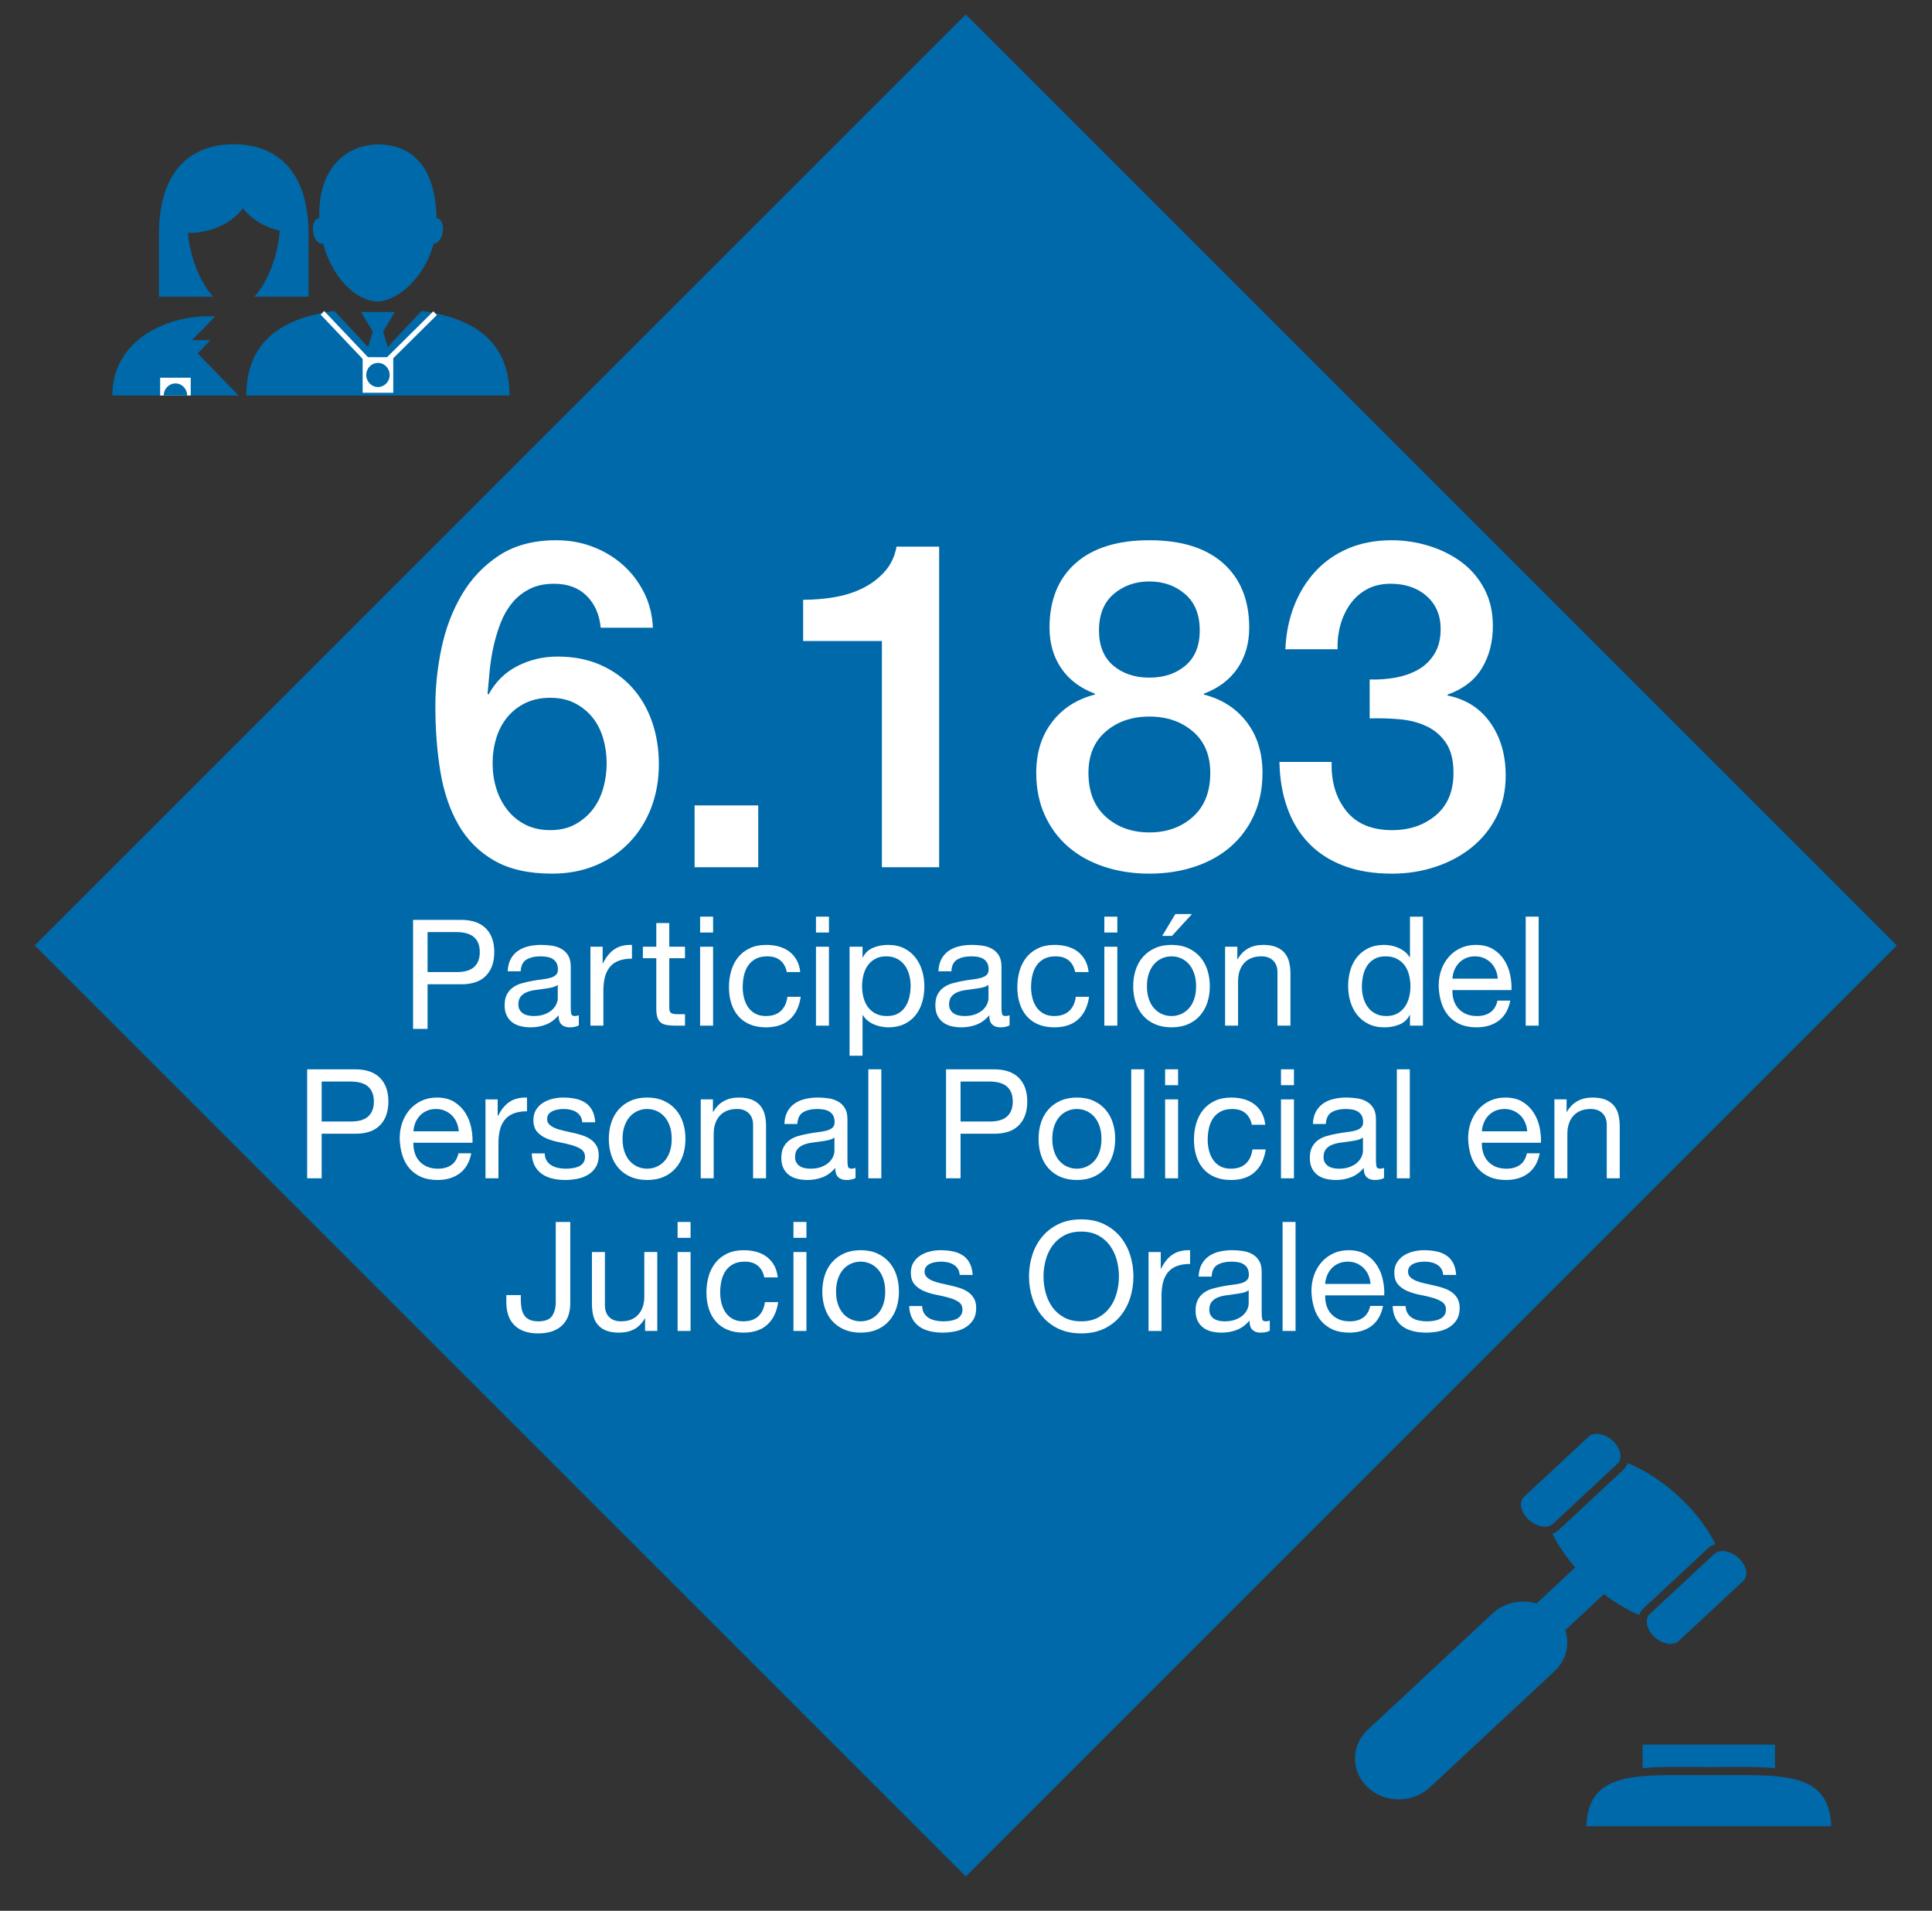 <?xml version="1.0" encoding="utf-8"?>
<!-- Generator: Adobe Illustrator 17.0.0, SVG Export Plug-In . SVG Version: 6.00 Build 0)  -->
<!DOCTYPE svg PUBLIC "-//W3C//DTD SVG 1.1//EN" "http://www.w3.org/Graphics/SVG/1.1/DTD/svg11.dtd">
<svg version="1.1" id="Capa_1" xmlns="http://www.w3.org/2000/svg" xmlns:xlink="http://www.w3.org/1999/xlink" x="0px" y="0px"
	 width="809.944px" height="801.111px" viewBox="0 0 809.944 801.111" enable-background="new 0 0 809.944 801.111"
	 xml:space="preserve">
<rect x="0" y="0" width="809.944" height="801.111" fill="#333333" stroke="none"/>
<rect x="128.929" y="120.341" transform="matrix(0.707 -0.707 0.707 0.707 -161.672 402.457)" fill="#0069A9" width="552.086" height="552.086"/>
<g>
	<g>
		<path fill="#FFFFFF" d="M251.829,263.175c-0.513-5.502-2.466-9.951-5.855-13.344c-3.394-3.391-7.969-5.088-13.729-5.088
			c-3.969,0-7.392,0.737-10.271,2.208c-2.881,1.473-5.313,3.426-7.296,5.855c-1.986,2.434-3.586,5.217-4.801,8.353
			c-1.218,3.138-2.208,6.432-2.976,9.888c-0.769,3.456-1.314,6.882-1.632,10.271c-0.321,3.394-0.609,6.562-0.864,9.505l0.384,0.384
			c2.943-5.376,7.008-9.375,12.192-12c5.184-2.622,10.782-3.937,16.8-3.937c6.654,0,12.606,1.152,17.856,3.456
			c5.246,2.305,9.695,5.473,13.344,9.504c3.647,4.032,6.432,8.803,8.352,14.305c1.92,5.505,2.88,11.457,2.88,17.855
			c0,6.528-1.056,12.576-3.168,18.145c-2.111,5.567-5.153,10.434-9.12,14.592c-3.969,4.161-8.705,7.392-14.208,9.696
			c-5.505,2.304-11.586,3.456-18.239,3.456c-9.858,0-17.952-1.824-24.288-5.473c-6.336-3.647-11.328-8.64-14.977-14.976
			c-3.647-6.336-6.177-13.758-7.584-22.272c-1.409-8.511-2.111-17.693-2.111-27.552c0-8.064,0.863-16.191,2.592-24.384
			c1.728-8.19,4.575-15.648,8.544-22.368c3.966-6.72,9.183-12.192,15.647-16.416c6.463-4.224,14.431-6.336,23.904-6.336
			c5.376,0,10.432,0.896,15.168,2.688c4.734,1.794,8.928,4.29,12.576,7.488c3.648,3.201,6.624,7.041,8.928,11.521
			c2.305,4.481,3.582,9.474,3.84,14.976H251.829z M230.709,348.039c3.966,0,7.422-0.798,10.368-2.4
			c2.943-1.599,5.406-3.678,7.393-6.24c1.982-2.559,3.455-5.534,4.416-8.928c0.96-3.39,1.439-6.879,1.439-10.464
			c0-3.582-0.479-7.038-1.439-10.368c-0.961-3.327-2.434-6.24-4.416-8.736c-1.986-2.495-4.449-4.512-7.393-6.048
			c-2.946-1.536-6.402-2.304-10.368-2.304c-3.969,0-7.458,0.738-10.464,2.208c-3.009,1.473-5.538,3.456-7.584,5.952
			c-2.049,2.496-3.585,5.409-4.607,8.736c-1.026,3.329-1.536,6.849-1.536,10.56c0,3.714,0.51,7.233,1.536,10.56
			c1.022,3.33,2.559,6.307,4.607,8.929c2.046,2.625,4.575,4.704,7.584,6.239C223.251,347.27,226.74,348.039,230.709,348.039z"/>
		<path fill="#FFFFFF" d="M291.189,337.671h26.688v25.92h-26.688V337.671z"/>
		<path fill="#FFFFFF" d="M336.693,251.463c4.608,0,9.087-0.384,13.44-1.152c4.35-0.768,8.286-2.046,11.808-3.84
			c3.52-1.791,6.528-4.095,9.024-6.912c2.496-2.813,4.128-6.27,4.896-10.368h17.856v134.4h-24v-94.848h-33.024V251.463z"/>
		<path fill="#FFFFFF" d="M481.845,366.279c-6.786,0-13.089-0.961-18.912-2.881c-5.826-1.92-10.848-4.704-15.072-8.352
			c-4.224-3.648-7.521-8.094-9.888-13.344c-2.37-5.247-3.552-11.137-3.552-17.664c0-8.448,2.208-15.552,6.624-21.312
			c4.416-5.76,10.397-9.6,17.952-11.52v-0.384c-6.145-2.305-10.849-5.856-14.112-10.656s-4.896-10.464-4.896-16.992
			c0-11.52,3.615-20.511,10.849-26.976c7.229-6.462,17.567-9.696,31.008-9.696s23.775,3.234,31.008,9.696
			c7.23,6.465,10.849,15.456,10.849,26.976c0,6.528-1.633,12.192-4.896,16.992s-7.968,8.352-14.112,10.656v0.384
			c7.552,1.92,13.536,5.76,17.952,11.52c4.416,5.761,6.624,12.864,6.624,21.312c0,6.527-1.185,12.417-3.552,17.664
			c-2.37,5.25-5.664,9.695-9.888,13.344c-4.225,3.647-9.249,6.432-15.072,8.352C494.931,365.318,488.628,366.279,481.845,366.279z
			 M481.845,348.999c7.296,0,13.374-2.175,18.24-6.528c4.862-4.35,7.296-10.494,7.296-18.432c0-7.422-2.434-13.215-7.296-17.376
			c-4.866-4.158-10.944-6.24-18.24-6.24s-13.377,2.082-18.24,6.24c-4.866,4.161-7.296,9.954-7.296,17.376
			c0,7.938,2.43,14.082,7.296,18.432C468.468,346.824,474.549,348.999,481.845,348.999z M481.845,243.783
			c-5.889,0-10.881,1.761-14.976,5.279c-4.099,3.522-6.145,8.61-6.145,15.265c0,6.401,1.983,11.298,5.952,14.688
			c3.966,3.394,9.024,5.088,15.168,5.088s11.199-1.694,15.168-5.088c3.966-3.39,5.952-8.286,5.952-14.688
			c0-6.654-2.049-11.742-6.145-15.265C492.723,245.544,487.73,243.783,481.845,243.783z"/>
		<path fill="#FFFFFF" d="M574.197,284.871c3.582,0.129,7.167-0.126,10.752-0.769c3.582-0.639,6.782-1.758,9.6-3.359
			c2.814-1.6,5.088-3.808,6.816-6.624c1.728-2.814,2.592-6.271,2.592-10.368c0-5.76-1.953-10.368-5.856-13.824
			c-3.905-3.456-8.928-5.184-15.071-5.184c-3.841,0-7.17,0.768-9.984,2.304c-2.817,1.536-5.154,3.618-7.008,6.24
			c-1.857,2.625-3.234,5.567-4.128,8.832c-0.897,3.264-1.281,6.624-1.152,10.08h-21.888c0.255-6.528,1.47-12.576,3.647-18.145
			c2.176-5.567,5.151-10.397,8.929-14.496c3.773-4.095,8.352-7.296,13.728-9.6s11.454-3.456,18.24-3.456
			c5.247,0,10.397,0.768,15.456,2.304c5.055,1.536,9.6,3.777,13.632,6.72c4.032,2.946,7.263,6.69,9.696,11.232
			c2.43,4.545,3.647,9.762,3.647,15.648c0,6.785-1.536,12.705-4.607,17.76c-3.072,5.058-7.872,8.735-14.4,11.04v0.384
			c7.68,1.536,13.662,5.346,17.952,11.424c4.287,6.081,6.432,13.474,6.432,22.176c0,6.402-1.281,12.129-3.84,17.185
			c-2.562,5.058-6.018,9.345-10.368,12.864c-4.353,3.521-9.408,6.239-15.168,8.159s-11.841,2.881-18.24,2.881
			c-7.809,0-14.625-1.122-20.447-3.36c-5.826-2.238-10.689-5.406-14.593-9.504c-3.905-4.096-6.882-9.024-8.928-14.784
			c-2.049-5.76-3.138-12.159-3.264-19.2h21.888c-0.258,8.193,1.758,15.009,6.048,20.448c4.287,5.442,10.72,8.16,19.296,8.16
			c7.297,0,13.407-2.079,18.336-6.24c4.927-4.158,7.393-10.08,7.393-17.76c0-5.247-1.026-9.408-3.072-12.48
			c-2.049-3.071-4.737-5.406-8.063-7.008c-3.33-1.599-7.074-2.592-11.232-2.976c-4.161-0.385-8.418-0.511-12.768-0.385V284.871z"/>
	</g>
</g>
<path fill="#FFFFFF" d="M238.754,430.715c-1.408,0-2.528-0.396-3.36-1.185c-0.832-0.788-1.247-2.079-1.247-3.871
	c-1.494,1.792-3.232,3.083-5.217,3.871c-1.983,0.789-4.128,1.185-6.432,1.185c-1.494,0-2.902-0.16-4.224-0.48
	c-1.323-0.319-2.486-0.853-3.488-1.6c-1.003-0.746-1.792-1.706-2.368-2.88c-0.576-1.173-0.864-2.592-0.864-4.256
	c0-1.877,0.32-3.413,0.96-4.608c0.641-1.194,1.482-2.165,2.528-2.912c1.045-0.746,2.24-1.312,3.584-1.695
	c1.344-0.385,2.72-0.704,4.128-0.961c1.493-0.298,2.912-0.521,4.256-0.672c1.344-0.148,2.528-0.361,3.552-0.64
	c1.024-0.277,1.835-0.682,2.433-1.216c0.597-0.533,0.896-1.312,0.896-2.336c0-1.194-0.224-2.154-0.672-2.88s-1.023-1.28-1.728-1.664
	c-0.704-0.385-1.494-0.641-2.368-0.769c-0.875-0.128-1.739-0.191-2.592-0.191c-2.305,0-4.225,0.438-5.761,1.312
	c-1.535,0.875-2.367,2.528-2.495,4.96h-5.44c0.085-2.048,0.512-3.775,1.28-5.184c0.768-1.408,1.792-2.549,3.071-3.424
	c1.28-0.874,2.753-1.505,4.416-1.889c1.664-0.384,3.413-0.576,5.248-0.576c1.493,0,2.977,0.107,4.448,0.32
	c1.472,0.214,2.805,0.651,4,1.312c1.194,0.662,2.154,1.59,2.88,2.783c0.726,1.195,1.088,2.752,1.088,4.673v17.023
	c0,1.28,0.074,2.219,0.225,2.816c0.148,0.598,0.649,0.896,1.504,0.896c0.469,0,1.023-0.105,1.664-0.319v4.224
	C241.719,430.436,240.418,430.715,238.754,430.715z M231.138,414.043c-1.109,0.234-2.271,0.427-3.487,0.576
	c-1.217,0.149-2.443,0.319-3.681,0.512c-1.237,0.191-2.347,0.502-3.328,0.928c-0.981,0.427-1.781,1.035-2.399,1.824
	c-0.619,0.79-0.928,1.867-0.928,3.231c0,0.896,0.181,1.654,0.544,2.272c0.361,0.619,0.832,1.12,1.407,1.504
	c0.576,0.384,1.259,0.662,2.049,0.832c0.788,0.171,1.589,0.256,2.399,0.256c1.792,0,3.328-0.245,4.608-0.735
	c1.279-0.49,2.325-1.109,3.136-1.856c0.81-0.746,1.408-1.557,1.792-2.432c0.384-0.874,0.576-1.696,0.576-2.464v-5.568
	C233.143,413.434,232.247,413.808,231.138,414.043z"/>
<path fill="#FFFFFF" d="M252.642,396.923v6.976h0.128c1.321-2.688,2.943-4.672,4.863-5.952c1.92-1.279,4.353-1.877,7.296-1.792
	v5.761c-2.176,0-4.031,0.299-5.567,0.896c-1.536,0.599-2.774,1.473-3.712,2.624c-0.939,1.152-1.622,2.55-2.048,4.192
	c-0.428,1.643-0.641,3.531-0.641,5.664v14.72h-5.439v-33.088H252.642z"/>
<path fill="#FFFFFF" d="M287.169,396.923v4.8h-6.592v20.544c0,0.641,0.053,1.152,0.159,1.536s0.31,0.683,0.608,0.896
	c0.298,0.214,0.714,0.352,1.248,0.415c0.533,0.064,1.226,0.097,2.08,0.097h2.496v4.8h-4.16c-1.408,0-2.614-0.096-3.616-0.288
	c-1.003-0.192-1.813-0.544-2.432-1.056c-0.619-0.513-1.078-1.237-1.376-2.176c-0.299-0.938-0.448-2.177-0.448-3.713v-21.056h-5.632
	v-4.8h5.632v-9.92h5.44v9.92H287.169z"/>
<path fill="#FFFFFF" d="M293.504,390.97v-6.656h5.44v6.656H293.504z M298.944,396.923v33.088h-5.44v-33.088H298.944z"/>
<path fill="#FFFFFF" d="M327.167,402.682c-1.366-1.152-3.2-1.728-5.504-1.728c-1.963,0-3.606,0.362-4.928,1.088
	c-1.323,0.726-2.38,1.686-3.168,2.88c-0.79,1.195-1.355,2.571-1.696,4.128c-0.342,1.558-0.512,3.168-0.512,4.832
	c0,1.536,0.181,3.03,0.544,4.479c0.361,1.451,0.928,2.742,1.695,3.872c0.769,1.132,1.771,2.038,3.008,2.721s2.71,1.023,4.416,1.023
	c2.688,0,4.789-0.704,6.305-2.111c1.514-1.408,2.441-3.393,2.784-5.952h5.567c-0.598,4.096-2.123,7.254-4.576,9.472
	c-2.454,2.219-5.792,3.328-10.016,3.328c-2.518,0-4.747-0.406-6.688-1.216c-1.941-0.811-3.562-1.962-4.863-3.456
	c-1.302-1.493-2.283-3.274-2.944-5.344c-0.662-2.069-0.992-4.342-0.992-6.816c0-2.474,0.32-4.789,0.96-6.944
	c0.641-2.153,1.61-4.031,2.912-5.632c1.301-1.6,2.934-2.857,4.896-3.776c1.962-0.917,4.245-1.376,6.848-1.376
	c1.877,0,3.637,0.225,5.28,0.673c1.642,0.447,3.093,1.142,4.352,2.08c1.258,0.938,2.293,2.122,3.104,3.552
	c0.81,1.43,1.321,3.126,1.536,5.088h-5.633C329.428,405.457,328.532,403.835,327.167,402.682z"/>
<path fill="#FFFFFF" d="M342.078,390.97v-6.656h5.44v6.656H342.078z M347.519,396.923v33.088h-5.44v-33.088H347.519z"/>
<path fill="#FFFFFF" d="M361.597,396.923v4.479h0.129c0.896-1.834,2.304-3.168,4.224-4s4.032-1.248,6.336-1.248
	c2.56,0,4.789,0.471,6.688,1.408c1.898,0.939,3.478,2.208,4.736,3.809c1.258,1.6,2.208,3.445,2.849,5.536
	c0.64,2.091,0.96,4.31,0.96,6.655c0,2.348-0.311,4.566-0.929,6.656c-0.619,2.091-1.558,3.915-2.815,5.472
	c-1.26,1.559-2.838,2.784-4.736,3.681c-1.899,0.896-4.107,1.344-6.624,1.344c-0.811,0-1.718-0.086-2.72-0.256
	c-1.003-0.171-1.995-0.448-2.977-0.832s-1.909-0.906-2.783-1.568c-0.875-0.661-1.611-1.481-2.208-2.464h-0.129v17.024h-5.439
	v-45.696H361.597z M381.149,408.667c-0.406-1.473-1.024-2.784-1.856-3.937c-0.832-1.151-1.898-2.068-3.2-2.752
	c-1.302-0.682-2.826-1.023-4.575-1.023c-1.835,0-3.393,0.362-4.673,1.088c-1.279,0.726-2.325,1.675-3.136,2.848
	c-0.811,1.174-1.397,2.507-1.76,4c-0.363,1.494-0.544,3.008-0.544,4.544c0,1.622,0.191,3.19,0.576,4.704
	c0.384,1.515,0.991,2.848,1.823,4s1.909,2.08,3.232,2.784c1.322,0.704,2.922,1.056,4.8,1.056c1.877,0,3.445-0.361,4.704-1.088
	c1.258-0.725,2.272-1.685,3.04-2.88c0.769-1.194,1.322-2.56,1.664-4.096c0.341-1.536,0.512-3.114,0.512-4.736
	C381.757,411.642,381.554,410.138,381.149,408.667z"/>
<path fill="#FFFFFF" d="M419.324,430.715c-1.408,0-2.528-0.396-3.36-1.185c-0.832-0.788-1.247-2.079-1.247-3.871
	c-1.494,1.792-3.232,3.083-5.217,3.871c-1.983,0.789-4.128,1.185-6.432,1.185c-1.494,0-2.902-0.16-4.224-0.48
	c-1.323-0.319-2.486-0.853-3.488-1.6c-1.003-0.746-1.792-1.706-2.368-2.88c-0.576-1.173-0.864-2.592-0.864-4.256
	c0-1.877,0.32-3.413,0.96-4.608c0.641-1.194,1.482-2.165,2.528-2.912c1.045-0.746,2.24-1.312,3.584-1.695
	c1.344-0.385,2.72-0.704,4.128-0.961c1.493-0.298,2.912-0.521,4.256-0.672c1.344-0.148,2.528-0.361,3.552-0.64
	c1.024-0.277,1.835-0.682,2.433-1.216c0.597-0.533,0.896-1.312,0.896-2.336c0-1.194-0.224-2.154-0.672-2.88s-1.023-1.28-1.728-1.664
	c-0.704-0.385-1.494-0.641-2.368-0.769c-0.875-0.128-1.739-0.191-2.592-0.191c-2.305,0-4.225,0.438-5.761,1.312
	c-1.535,0.875-2.367,2.528-2.495,4.96h-5.44c0.085-2.048,0.512-3.775,1.28-5.184c0.768-1.408,1.792-2.549,3.071-3.424
	c1.28-0.874,2.753-1.505,4.416-1.889c1.664-0.384,3.413-0.576,5.248-0.576c1.493,0,2.977,0.107,4.448,0.32
	c1.472,0.214,2.805,0.651,4,1.312c1.194,0.662,2.154,1.59,2.88,2.783c0.726,1.195,1.088,2.752,1.088,4.673v17.023
	c0,1.28,0.074,2.219,0.225,2.816c0.148,0.598,0.649,0.896,1.504,0.896c0.469,0,1.023-0.105,1.664-0.319v4.224
	C422.289,430.436,420.988,430.715,419.324,430.715z M411.708,414.043c-1.109,0.234-2.271,0.427-3.487,0.576
	c-1.217,0.149-2.443,0.319-3.681,0.512c-1.237,0.191-2.347,0.502-3.328,0.928c-0.981,0.427-1.781,1.035-2.399,1.824
	c-0.619,0.79-0.928,1.867-0.928,3.231c0,0.896,0.181,1.654,0.544,2.272c0.361,0.619,0.832,1.12,1.407,1.504
	c0.576,0.384,1.259,0.662,2.049,0.832c0.788,0.171,1.589,0.256,2.399,0.256c1.792,0,3.328-0.245,4.608-0.735
	c1.279-0.49,2.325-1.109,3.136-1.856c0.81-0.746,1.408-1.557,1.792-2.432c0.384-0.874,0.576-1.696,0.576-2.464v-5.568
	C413.713,413.434,412.817,413.808,411.708,414.043z"/>
<path fill="#FFFFFF" d="M448.06,402.682c-1.366-1.152-3.2-1.728-5.504-1.728c-1.963,0-3.606,0.362-4.928,1.088
	c-1.323,0.726-2.38,1.686-3.168,2.88c-0.79,1.195-1.355,2.571-1.696,4.128c-0.342,1.558-0.512,3.168-0.512,4.832
	c0,1.536,0.181,3.03,0.544,4.479c0.361,1.451,0.928,2.742,1.695,3.872c0.769,1.132,1.771,2.038,3.008,2.721s2.71,1.023,4.416,1.023
	c2.688,0,4.789-0.704,6.305-2.111c1.514-1.408,2.441-3.393,2.784-5.952h5.567c-0.598,4.096-2.123,7.254-4.576,9.472
	c-2.454,2.219-5.792,3.328-10.016,3.328c-2.518,0-4.747-0.406-6.688-1.216c-1.941-0.811-3.562-1.962-4.863-3.456
	c-1.302-1.493-2.283-3.274-2.944-5.344c-0.662-2.069-0.992-4.342-0.992-6.816c0-2.474,0.32-4.789,0.96-6.944
	c0.641-2.153,1.61-4.031,2.912-5.632c1.301-1.6,2.934-2.857,4.896-3.776c1.962-0.917,4.245-1.376,6.848-1.376
	c1.877,0,3.637,0.225,5.28,0.673c1.642,0.447,3.093,1.142,4.352,2.08c1.258,0.938,2.293,2.122,3.104,3.552
	c0.81,1.43,1.321,3.126,1.536,5.088h-5.633C450.32,405.457,449.425,403.835,448.06,402.682z"/>
<path fill="#FFFFFF" d="M462.971,390.97v-6.656h5.44v6.656H462.971z M468.411,396.923v33.088h-5.44v-33.088H468.411z"/>
<path fill="#FFFFFF" d="M476.09,406.682c0.682-2.112,1.706-3.946,3.072-5.504c1.364-1.557,3.05-2.784,5.056-3.68
	c2.005-0.896,4.309-1.345,6.912-1.345c2.645,0,4.96,0.448,6.943,1.345c1.984,0.896,3.658,2.123,5.024,3.68
	c1.365,1.558,2.389,3.392,3.072,5.504c0.682,2.112,1.023,4.384,1.023,6.816c0,2.432-0.342,4.693-1.023,6.784
	c-0.684,2.091-1.707,3.914-3.072,5.472c-1.366,1.558-3.04,2.773-5.024,3.647c-1.983,0.874-4.299,1.312-6.943,1.312
	c-2.604,0-4.907-0.438-6.912-1.312c-2.006-0.874-3.691-2.09-5.056-3.647c-1.366-1.558-2.391-3.381-3.072-5.472
	c-0.684-2.091-1.024-4.353-1.024-6.784C475.065,411.066,475.406,408.795,476.09,406.682z M481.626,418.843
	c0.533,1.558,1.269,2.859,2.208,3.904c0.938,1.046,2.037,1.846,3.296,2.399c1.258,0.556,2.592,0.832,4,0.832s2.741-0.276,4-0.832
	c1.258-0.554,2.356-1.354,3.296-2.399c0.938-1.045,1.674-2.347,2.208-3.904c0.533-1.557,0.8-3.338,0.8-5.344
	c0-2.005-0.267-3.786-0.8-5.345c-0.534-1.557-1.271-2.868-2.208-3.936c-0.939-1.066-2.038-1.877-3.296-2.432
	c-1.259-0.555-2.592-0.832-4-0.832s-2.742,0.277-4,0.832c-1.259,0.555-2.358,1.365-3.296,2.432
	c-0.939,1.067-1.675,2.379-2.208,3.936c-0.534,1.559-0.8,3.34-0.8,5.345C480.826,415.505,481.092,417.286,481.626,418.843z
	 M499.706,383.226l-8.385,9.152h-4.096l5.504-9.152H499.706z"/>
<path fill="#FFFFFF" d="M518.713,396.923v5.248h0.128c2.262-4.01,5.846-6.017,10.752-6.017c2.177,0,3.989,0.3,5.44,0.896
	c1.45,0.598,2.624,1.43,3.52,2.496c0.896,1.066,1.525,2.336,1.889,3.808c0.361,1.473,0.544,3.104,0.544,4.896v21.76h-5.44v-22.4
	c0-2.048-0.598-3.669-1.792-4.863c-1.195-1.194-2.838-1.792-4.928-1.792c-1.664,0-3.104,0.256-4.32,0.768s-2.229,1.238-3.04,2.176
	c-0.811,0.939-1.419,2.038-1.824,3.296c-0.405,1.26-0.607,2.636-0.607,4.128v18.688h-5.44v-33.088H518.713z"/>
<path fill="#FFFFFF" d="M591.097,430.011v-4.48h-0.128c-0.896,1.836-2.304,3.158-4.224,3.969c-1.92,0.81-4.032,1.216-6.336,1.216
	c-2.561,0-4.79-0.47-6.688-1.408c-1.898-0.938-3.478-2.197-4.735-3.776c-1.26-1.577-2.208-3.412-2.849-5.504
	c-0.64-2.09-0.96-4.309-0.96-6.655s0.31-4.565,0.929-6.656c0.617-2.09,1.557-3.914,2.815-5.472c1.258-1.558,2.837-2.794,4.736-3.713
	c1.897-0.917,4.105-1.376,6.624-1.376c0.853,0,1.77,0.087,2.752,0.257c0.98,0.171,1.962,0.459,2.943,0.863
	c0.981,0.406,1.909,0.939,2.784,1.601c0.874,0.662,1.61,1.482,2.208,2.464h0.128v-17.024h5.44v45.696H591.097z M571.545,418.266
	c0.405,1.472,1.024,2.784,1.856,3.937c0.832,1.151,1.897,2.069,3.199,2.752s2.826,1.023,4.576,1.023
	c1.834,0,3.393-0.361,4.672-1.088c1.28-0.725,2.325-1.674,3.137-2.848c0.81-1.173,1.396-2.506,1.76-4
	c0.362-1.493,0.544-3.008,0.544-4.544c0-1.621-0.192-3.189-0.576-4.704s-0.992-2.849-1.824-4c-0.832-1.152-1.909-2.08-3.231-2.784
	c-1.323-0.704-2.923-1.056-4.8-1.056c-1.835,0-3.393,0.362-4.673,1.088c-1.279,0.726-2.304,1.686-3.071,2.88
	c-0.769,1.195-1.323,2.56-1.664,4.096c-0.342,1.536-0.512,3.115-0.512,4.736C570.938,415.291,571.139,416.795,571.545,418.266z"/>
<path fill="#FFFFFF" d="M628.344,427.898c-2.475,1.878-5.59,2.816-9.344,2.816c-2.646,0-4.938-0.427-6.88-1.28
	c-1.942-0.853-3.574-2.048-4.896-3.584c-1.323-1.536-2.315-3.37-2.977-5.504c-0.662-2.133-1.035-4.458-1.12-6.976
	c0-2.518,0.385-4.821,1.152-6.912c0.768-2.09,1.845-3.904,3.232-5.44c1.386-1.536,3.028-2.729,4.928-3.584
	c1.897-0.853,3.978-1.28,6.24-1.28c2.943,0,5.386,0.608,7.327,1.824s3.498,2.764,4.673,4.641c1.173,1.878,1.983,3.926,2.432,6.144
	c0.448,2.219,0.629,4.331,0.544,6.336h-24.768c-0.043,1.451,0.128,2.827,0.512,4.128c0.384,1.302,1.002,2.454,1.855,3.456
	c0.854,1.003,1.941,1.803,3.265,2.4c1.321,0.598,2.88,0.896,4.672,0.896c2.304,0,4.191-0.533,5.664-1.6
	c1.472-1.066,2.441-2.688,2.912-4.864h5.376C632.418,423.226,630.818,426.021,628.344,427.898z M627.032,406.65
	c-0.491-1.151-1.152-2.144-1.984-2.976s-1.813-1.493-2.943-1.984c-1.131-0.489-2.379-0.735-3.744-0.735
	c-1.408,0-2.678,0.246-3.809,0.735c-1.131,0.491-2.102,1.163-2.911,2.017c-0.812,0.854-1.451,1.846-1.92,2.976
	c-0.471,1.131-0.747,2.336-0.832,3.616h19.008C627.811,409.018,627.522,407.803,627.032,406.65z"/>
<path fill="#FFFFFF" d="M645.048,384.314v45.696h-5.44v-45.696H645.048z"/>
<path fill="#FFFFFF" d="M148.803,448.314c4.607,0,8.096,1.185,10.464,3.553c2.368,2.367,3.552,5.686,3.552,9.951
	c0,4.268-1.184,7.596-3.552,9.984c-2.368,2.39-5.856,3.563-10.464,3.52h-13.952v18.688h-6.08v-45.696H148.803z M146.754,470.203
	c3.456,0.043,5.984-0.661,7.584-2.112c1.601-1.45,2.4-3.541,2.4-6.272c0-2.729-0.8-4.81-2.4-6.239
	c-1.6-1.43-4.128-2.145-7.584-2.145h-11.903v16.769H146.754z"/>
<path fill="#FFFFFF" d="M192.77,491.898c-2.475,1.878-5.59,2.816-9.344,2.816c-2.646,0-4.938-0.427-6.88-1.28
	c-1.942-0.853-3.574-2.048-4.896-3.584c-1.323-1.536-2.315-3.37-2.977-5.504c-0.662-2.133-1.035-4.458-1.12-6.976
	c0-2.518,0.385-4.821,1.152-6.912c0.768-2.09,1.845-3.904,3.232-5.44c1.386-1.536,3.028-2.729,4.928-3.584
	c1.897-0.853,3.978-1.28,6.24-1.28c2.943,0,5.386,0.608,7.327,1.824s3.498,2.764,4.673,4.641c1.173,1.878,1.983,3.926,2.432,6.144
	c0.448,2.219,0.629,4.331,0.544,6.336h-24.768c-0.043,1.451,0.128,2.827,0.512,4.128c0.384,1.302,1.002,2.454,1.855,3.456
	c0.854,1.003,1.941,1.803,3.265,2.4c1.321,0.598,2.88,0.896,4.672,0.896c2.304,0,4.191-0.533,5.664-1.6
	c1.472-1.066,2.441-2.688,2.912-4.864h5.376C196.844,487.226,195.244,490.021,192.77,491.898z M191.458,470.65
	c-0.491-1.151-1.152-2.144-1.984-2.976s-1.813-1.493-2.943-1.984c-1.131-0.489-2.379-0.735-3.744-0.735
	c-1.408,0-2.678,0.246-3.809,0.735c-1.131,0.491-2.102,1.163-2.911,2.017c-0.812,0.854-1.451,1.846-1.92,2.976
	c-0.471,1.131-0.747,2.336-0.832,3.616h19.008C192.236,473.018,191.948,471.803,191.458,470.65z"/>
<path fill="#FFFFFF" d="M208.642,460.923v6.976h0.128c1.321-2.688,2.943-4.672,4.863-5.952c1.92-1.279,4.353-1.877,7.296-1.792
	v5.761c-2.176,0-4.031,0.299-5.567,0.896c-1.536,0.599-2.774,1.473-3.712,2.624c-0.939,1.152-1.622,2.55-2.048,4.192
	c-0.428,1.643-0.641,3.531-0.641,5.664v14.72h-5.439v-33.088H208.642z"/>
<path fill="#FFFFFF" d="M229.185,486.619c0.512,0.832,1.185,1.493,2.017,1.983c0.831,0.491,1.77,0.843,2.815,1.057
	c1.045,0.214,2.122,0.319,3.232,0.319c0.853,0,1.749-0.063,2.688-0.191s1.802-0.362,2.592-0.704c0.789-0.341,1.44-0.842,1.952-1.504
	c0.513-0.661,0.769-1.504,0.769-2.528c0-1.408-0.534-2.474-1.601-3.2c-1.066-0.725-2.399-1.312-4-1.76
	c-1.6-0.448-3.339-0.854-5.216-1.216c-1.878-0.362-3.616-0.874-5.216-1.536c-1.6-0.661-2.935-1.589-4-2.784
	c-1.067-1.194-1.6-2.858-1.6-4.992c0-1.664,0.372-3.093,1.119-4.288c0.746-1.193,1.706-2.165,2.881-2.912
	c1.173-0.745,2.495-1.301,3.968-1.663c1.472-0.362,2.933-0.545,4.384-0.545c1.877,0,3.604,0.16,5.184,0.48
	c1.578,0.32,2.977,0.875,4.192,1.664c1.216,0.79,2.186,1.855,2.912,3.2c0.725,1.344,1.152,3.019,1.28,5.023h-5.44
	c-0.086-1.065-0.363-1.952-0.832-2.655c-0.47-0.704-1.067-1.27-1.792-1.696c-0.726-0.426-1.526-0.736-2.4-0.928
	c-0.875-0.192-1.76-0.288-2.655-0.288c-0.812,0-1.632,0.063-2.464,0.191s-1.591,0.353-2.272,0.672
	c-0.683,0.32-1.238,0.747-1.664,1.28c-0.427,0.534-0.64,1.228-0.64,2.08c0,0.939,0.33,1.718,0.992,2.336
	c0.66,0.619,1.504,1.131,2.527,1.536c1.024,0.406,2.176,0.747,3.456,1.024s2.561,0.565,3.84,0.863c1.365,0.299,2.698,0.662,4,1.088
	c1.302,0.428,2.453,0.992,3.456,1.696c1.002,0.704,1.813,1.59,2.433,2.656c0.617,1.066,0.928,2.39,0.928,3.968
	c0,2.006-0.416,3.67-1.248,4.992c-0.832,1.323-1.92,2.39-3.264,3.2c-1.345,0.811-2.859,1.376-4.544,1.695
	c-1.687,0.32-3.36,0.48-5.024,0.48c-1.835,0-3.584-0.192-5.248-0.576s-3.136-1.013-4.416-1.888c-1.28-0.874-2.304-2.026-3.072-3.456
	c-0.768-1.429-1.194-3.168-1.279-5.216h5.439C228.395,484.773,228.673,485.787,229.185,486.619z"/>
<path fill="#FFFFFF" d="M256.257,470.682c0.682-2.112,1.706-3.946,3.072-5.504c1.364-1.557,3.05-2.784,5.056-3.68
	c2.005-0.896,4.309-1.345,6.912-1.345c2.645,0,4.96,0.448,6.943,1.345c1.984,0.896,3.658,2.123,5.024,3.68
	c1.365,1.558,2.389,3.392,3.072,5.504c0.682,2.112,1.023,4.384,1.023,6.816c0,2.432-0.342,4.693-1.023,6.784
	c-0.684,2.091-1.707,3.914-3.072,5.472c-1.366,1.558-3.04,2.773-5.024,3.647c-1.983,0.874-4.299,1.312-6.943,1.312
	c-2.604,0-4.907-0.438-6.912-1.312c-2.006-0.874-3.691-2.09-5.056-3.647c-1.366-1.558-2.391-3.381-3.072-5.472
	c-0.684-2.091-1.024-4.353-1.024-6.784C255.232,475.066,255.573,472.795,256.257,470.682z M261.793,482.843
	c0.533,1.558,1.269,2.859,2.208,3.904c0.938,1.046,2.037,1.846,3.296,2.399c1.258,0.556,2.592,0.832,4,0.832s2.741-0.276,4-0.832
	c1.258-0.554,2.356-1.354,3.296-2.399c0.938-1.045,1.674-2.347,2.208-3.904c0.533-1.557,0.8-3.338,0.8-5.344
	c0-2.005-0.267-3.786-0.8-5.345c-0.534-1.557-1.271-2.868-2.208-3.936c-0.939-1.066-2.038-1.877-3.296-2.432
	c-1.259-0.555-2.592-0.832-4-0.832s-2.742,0.277-4,0.832c-1.259,0.555-2.358,1.365-3.296,2.432
	c-0.939,1.067-1.675,2.379-2.208,3.936c-0.534,1.559-0.8,3.34-0.8,5.345C260.993,479.505,261.259,481.286,261.793,482.843z"/>
<path fill="#FFFFFF" d="M298.88,460.923v5.248h0.128c2.262-4.01,5.846-6.017,10.752-6.017c2.177,0,3.989,0.3,5.44,0.896
	c1.45,0.598,2.624,1.43,3.52,2.496c0.896,1.066,1.525,2.336,1.889,3.808c0.361,1.473,0.544,3.104,0.544,4.896v21.76h-5.44v-22.4
	c0-2.048-0.598-3.669-1.792-4.863c-1.195-1.194-2.838-1.792-4.928-1.792c-1.664,0-3.104,0.256-4.32,0.768s-2.229,1.238-3.04,2.176
	c-0.811,0.939-1.419,2.038-1.824,3.296c-0.405,1.26-0.607,2.636-0.607,4.128v18.688h-5.44v-33.088H298.88z"/>
<path fill="#FFFFFF" d="M354.752,494.715c-1.408,0-2.528-0.396-3.36-1.185c-0.832-0.788-1.247-2.079-1.247-3.871
	c-1.494,1.792-3.232,3.083-5.217,3.871c-1.983,0.789-4.128,1.185-6.432,1.185c-1.494,0-2.902-0.16-4.224-0.48
	c-1.323-0.319-2.486-0.853-3.488-1.6c-1.003-0.746-1.792-1.706-2.368-2.88c-0.576-1.173-0.864-2.592-0.864-4.256
	c0-1.877,0.32-3.413,0.96-4.608c0.641-1.194,1.482-2.165,2.528-2.912c1.045-0.746,2.24-1.312,3.584-1.695
	c1.344-0.385,2.72-0.704,4.128-0.961c1.493-0.298,2.912-0.521,4.256-0.672c1.344-0.148,2.528-0.361,3.552-0.64
	c1.024-0.277,1.835-0.682,2.433-1.216c0.597-0.533,0.896-1.312,0.896-2.336c0-1.194-0.224-2.154-0.672-2.88s-1.023-1.28-1.728-1.664
	c-0.704-0.385-1.494-0.641-2.368-0.769c-0.875-0.128-1.739-0.191-2.592-0.191c-2.305,0-4.225,0.438-5.761,1.312
	c-1.535,0.875-2.367,2.528-2.495,4.96h-5.44c0.085-2.048,0.512-3.775,1.28-5.184c0.768-1.408,1.792-2.549,3.071-3.424
	c1.28-0.874,2.753-1.505,4.416-1.889c1.664-0.384,3.413-0.576,5.248-0.576c1.493,0,2.977,0.107,4.448,0.32
	c1.472,0.214,2.805,0.651,4,1.312c1.194,0.662,2.154,1.59,2.88,2.783c0.726,1.195,1.088,2.752,1.088,4.673v17.023
	c0,1.28,0.074,2.219,0.225,2.816c0.148,0.598,0.649,0.896,1.504,0.896c0.469,0,1.023-0.105,1.664-0.319v4.224
	C357.717,494.436,356.416,494.715,354.752,494.715z M347.136,478.043c-1.109,0.234-2.271,0.427-3.487,0.576
	c-1.217,0.149-2.443,0.319-3.681,0.512c-1.237,0.191-2.347,0.502-3.328,0.928c-0.981,0.427-1.781,1.035-2.399,1.824
	c-0.619,0.79-0.928,1.867-0.928,3.231c0,0.896,0.181,1.654,0.544,2.272c0.361,0.619,0.832,1.12,1.407,1.504
	c0.576,0.384,1.259,0.662,2.049,0.832c0.788,0.171,1.589,0.256,2.399,0.256c1.792,0,3.328-0.245,4.608-0.735
	c1.279-0.49,2.325-1.109,3.136-1.856c0.81-0.746,1.408-1.557,1.792-2.432c0.384-0.874,0.576-1.696,0.576-2.464v-5.568
	C349.141,477.434,348.245,477.808,347.136,478.043z"/>
<path fill="#FFFFFF" d="M369.472,448.314v45.696h-5.44v-45.696H369.472z"/>
<path fill="#FFFFFF" d="M416.639,448.314c4.607,0,8.096,1.185,10.464,3.553c2.368,2.367,3.552,5.686,3.552,9.951
	c0,4.268-1.184,7.596-3.552,9.984c-2.368,2.39-5.856,3.563-10.464,3.52h-13.952v18.688h-6.08v-45.696H416.639z M414.59,470.203
	c3.456,0.043,5.984-0.661,7.584-2.112c1.601-1.45,2.4-3.541,2.4-6.272c0-2.729-0.8-4.81-2.4-6.239
	c-1.6-1.43-4.128-2.145-7.584-2.145h-11.903v16.769H414.59z"/>
<path fill="#FFFFFF" d="M436.414,470.682c0.682-2.112,1.706-3.946,3.072-5.504c1.364-1.557,3.05-2.784,5.056-3.68
	c2.005-0.896,4.309-1.345,6.912-1.345c2.645,0,4.96,0.448,6.943,1.345c1.984,0.896,3.658,2.123,5.024,3.68
	c1.365,1.558,2.389,3.392,3.072,5.504c0.682,2.112,1.023,4.384,1.023,6.816c0,2.432-0.342,4.693-1.023,6.784
	c-0.684,2.091-1.707,3.914-3.072,5.472c-1.366,1.558-3.04,2.773-5.024,3.647c-1.983,0.874-4.299,1.312-6.943,1.312
	c-2.604,0-4.907-0.438-6.912-1.312c-2.006-0.874-3.691-2.09-5.056-3.647c-1.366-1.558-2.391-3.381-3.072-5.472
	c-0.684-2.091-1.024-4.353-1.024-6.784C435.39,475.066,435.73,472.795,436.414,470.682z M441.95,482.843
	c0.533,1.558,1.269,2.859,2.208,3.904c0.938,1.046,2.037,1.846,3.296,2.399c1.258,0.556,2.592,0.832,4,0.832s2.741-0.276,4-0.832
	c1.258-0.554,2.356-1.354,3.296-2.399c0.938-1.045,1.674-2.347,2.208-3.904c0.533-1.557,0.8-3.338,0.8-5.344
	c0-2.005-0.267-3.786-0.8-5.345c-0.534-1.557-1.271-2.868-2.208-3.936c-0.939-1.066-2.038-1.877-3.296-2.432
	c-1.259-0.555-2.592-0.832-4-0.832s-2.742,0.277-4,0.832c-1.259,0.555-2.358,1.365-3.296,2.432
	c-0.939,1.067-1.675,2.379-2.208,3.936c-0.534,1.559-0.8,3.34-0.8,5.345C441.15,479.505,441.416,481.286,441.95,482.843z"/>
<path fill="#FFFFFF" d="M479.678,448.314v45.696h-5.44v-45.696H479.678z"/>
<path fill="#FFFFFF" d="M488.444,454.97v-6.656h5.44v6.656H488.444z M493.885,460.923v33.088h-5.44v-33.088H493.885z"/>
<path fill="#FFFFFF" d="M522.107,466.682c-1.366-1.152-3.2-1.728-5.504-1.728c-1.963,0-3.606,0.362-4.928,1.088
	c-1.323,0.726-2.38,1.686-3.168,2.88c-0.79,1.195-1.355,2.571-1.696,4.128c-0.342,1.558-0.512,3.168-0.512,4.832
	c0,1.536,0.181,3.03,0.544,4.479c0.361,1.451,0.928,2.742,1.695,3.872c0.769,1.132,1.771,2.038,3.008,2.721s2.71,1.023,4.416,1.023
	c2.688,0,4.789-0.704,6.305-2.111c1.514-1.408,2.441-3.393,2.784-5.952h5.567c-0.598,4.096-2.123,7.254-4.576,9.472
	c-2.454,2.219-5.792,3.328-10.016,3.328c-2.518,0-4.747-0.406-6.688-1.216c-1.941-0.811-3.562-1.962-4.863-3.456
	c-1.302-1.493-2.283-3.274-2.944-5.344c-0.662-2.069-0.992-4.342-0.992-6.816c0-2.474,0.32-4.789,0.96-6.944
	c0.641-2.153,1.61-4.031,2.912-5.632c1.301-1.6,2.934-2.857,4.896-3.776c1.962-0.917,4.245-1.376,6.848-1.376
	c1.877,0,3.637,0.225,5.28,0.673c1.642,0.447,3.093,1.142,4.352,2.08c1.258,0.938,2.293,2.122,3.104,3.552
	c0.81,1.43,1.321,3.126,1.536,5.088h-5.633C524.368,469.457,523.473,467.835,522.107,466.682z"/>
<path fill="#FFFFFF" d="M537.019,454.97v-6.656h5.44v6.656H537.019z M542.459,460.923v33.088h-5.44v-33.088H542.459z"/>
<path fill="#FFFFFF" d="M576.313,494.715c-1.408,0-2.528-0.396-3.36-1.185c-0.832-0.788-1.247-2.079-1.247-3.871
	c-1.494,1.792-3.232,3.083-5.217,3.871c-1.983,0.789-4.128,1.185-6.432,1.185c-1.494,0-2.902-0.16-4.224-0.48
	c-1.323-0.319-2.486-0.853-3.488-1.6c-1.003-0.746-1.792-1.706-2.368-2.88c-0.576-1.173-0.864-2.592-0.864-4.256
	c0-1.877,0.32-3.413,0.96-4.608c0.641-1.194,1.482-2.165,2.528-2.912c1.045-0.746,2.24-1.312,3.584-1.695
	c1.344-0.385,2.72-0.704,4.128-0.961c1.493-0.298,2.912-0.521,4.256-0.672c1.344-0.148,2.528-0.361,3.552-0.64
	c1.024-0.277,1.835-0.682,2.433-1.216c0.597-0.533,0.896-1.312,0.896-2.336c0-1.194-0.224-2.154-0.672-2.88s-1.023-1.28-1.728-1.664
	c-0.704-0.385-1.494-0.641-2.368-0.769c-0.875-0.128-1.739-0.191-2.592-0.191c-2.305,0-4.225,0.438-5.761,1.312
	c-1.535,0.875-2.367,2.528-2.495,4.96h-5.44c0.085-2.048,0.512-3.775,1.28-5.184c0.768-1.408,1.792-2.549,3.071-3.424
	c1.28-0.874,2.753-1.505,4.416-1.889c1.664-0.384,3.413-0.576,5.248-0.576c1.493,0,2.977,0.107,4.448,0.32
	c1.472,0.214,2.805,0.651,4,1.312c1.194,0.662,2.154,1.59,2.88,2.783c0.726,1.195,1.088,2.752,1.088,4.673v17.023
	c0,1.28,0.074,2.219,0.225,2.816c0.148,0.598,0.649,0.896,1.504,0.896c0.469,0,1.023-0.105,1.664-0.319v4.224
	C579.278,494.436,577.978,494.715,576.313,494.715z M568.697,478.043c-1.109,0.234-2.271,0.427-3.487,0.576
	c-1.217,0.149-2.443,0.319-3.681,0.512c-1.237,0.191-2.347,0.502-3.328,0.928c-0.981,0.427-1.781,1.035-2.399,1.824
	c-0.619,0.79-0.928,1.867-0.928,3.231c0,0.896,0.181,1.654,0.544,2.272c0.361,0.619,0.832,1.12,1.407,1.504
	c0.576,0.384,1.259,0.662,2.049,0.832c0.788,0.171,1.589,0.256,2.399,0.256c1.792,0,3.328-0.245,4.608-0.735
	c1.279-0.49,2.325-1.109,3.136-1.856c0.81-0.746,1.408-1.557,1.792-2.432c0.384-0.874,0.576-1.696,0.576-2.464v-5.568
	C570.702,477.434,569.807,477.808,568.697,478.043z"/>
<path fill="#FFFFFF" d="M591.033,448.314v45.696h-5.44v-45.696H591.033z"/>
<path fill="#FFFFFF" d="M640.695,491.898c-2.475,1.878-5.59,2.816-9.344,2.816c-2.646,0-4.938-0.427-6.88-1.28
	c-1.942-0.853-3.574-2.048-4.896-3.584c-1.323-1.536-2.315-3.37-2.977-5.504c-0.662-2.133-1.035-4.458-1.12-6.976
	c0-2.518,0.385-4.821,1.152-6.912c0.768-2.09,1.845-3.904,3.232-5.44c1.386-1.536,3.028-2.729,4.928-3.584
	c1.897-0.853,3.978-1.28,6.24-1.28c2.943,0,5.386,0.608,7.327,1.824s3.498,2.764,4.673,4.641c1.173,1.878,1.983,3.926,2.432,6.144
	c0.448,2.219,0.629,4.331,0.544,6.336H621.24c-0.043,1.451,0.128,2.827,0.512,4.128c0.384,1.302,1.002,2.454,1.855,3.456
	c0.854,1.003,1.941,1.803,3.265,2.4c1.321,0.598,2.88,0.896,4.672,0.896c2.304,0,4.191-0.533,5.664-1.6
	c1.472-1.066,2.441-2.688,2.912-4.864h5.376C644.77,487.226,643.17,490.021,640.695,491.898z M639.384,470.65
	c-0.491-1.151-1.152-2.144-1.984-2.976s-1.813-1.493-2.943-1.984c-1.131-0.489-2.379-0.735-3.744-0.735
	c-1.408,0-2.678,0.246-3.809,0.735c-1.131,0.491-2.102,1.163-2.911,2.017c-0.812,0.854-1.451,1.846-1.92,2.976
	c-0.471,1.131-0.747,2.336-0.832,3.616h19.008C640.162,473.018,639.874,471.803,639.384,470.65z"/>
<path fill="#FFFFFF" d="M656.759,460.923v5.248h0.128c2.262-4.01,5.846-6.017,10.752-6.017c2.177,0,3.989,0.3,5.44,0.896
	c1.45,0.598,2.624,1.43,3.52,2.496c0.896,1.066,1.525,2.336,1.889,3.808c0.361,1.473,0.544,3.104,0.544,4.896v21.76h-5.44v-22.4
	c0-2.048-0.598-3.669-1.792-4.863c-1.195-1.194-2.838-1.792-4.928-1.792c-1.664,0-3.104,0.256-4.32,0.768s-2.229,1.238-3.04,2.176
	c-0.811,0.939-1.419,2.038-1.824,3.296c-0.405,1.26-0.607,2.636-0.607,4.128v18.688h-5.44v-33.088H656.759z"/>
<path fill="#FFFFFF" d="M238.4,551.163c-0.448,1.494-1.194,2.826-2.24,4s-2.432,2.111-4.159,2.815
	c-1.729,0.704-3.872,1.057-6.433,1.057c-4.267,0-7.552-1.12-9.855-3.36c-2.305-2.24-3.456-5.536-3.456-9.888v-2.816h6.08v1.92
	c0,1.323,0.105,2.539,0.319,3.648s0.586,2.069,1.12,2.88c0.533,0.811,1.28,1.439,2.24,1.888s2.186,0.672,3.68,0.672
	c2.773,0,4.683-0.746,5.729-2.24c1.045-1.492,1.567-3.497,1.567-6.016v-33.408h6.08v34.305
	C239.072,548.154,238.849,549.67,238.4,551.163z"/>
<path fill="#FFFFFF" d="M270.433,558.01v-5.248h-0.128c-1.152,2.048-2.624,3.552-4.416,4.512s-3.904,1.44-6.336,1.44
	c-2.177,0-3.99-0.288-5.44-0.864c-1.451-0.576-2.624-1.396-3.52-2.464c-0.896-1.066-1.526-2.336-1.889-3.808
	c-0.362-1.473-0.544-3.104-0.544-4.896v-21.76h5.44v22.399c0,2.049,0.597,3.671,1.792,4.864c1.194,1.195,2.837,1.792,4.928,1.792
	c1.664,0,3.104-0.256,4.32-0.768s2.229-1.237,3.04-2.176c0.81-0.938,1.418-2.037,1.824-3.297c0.404-1.258,0.607-2.634,0.607-4.128
	v-18.688h5.44v33.088H270.433z"/>
<path fill="#FFFFFF" d="M284.064,518.97v-6.656h5.44v6.656H284.064z M289.505,524.923v33.088h-5.44v-33.088H289.505z"/>
<path fill="#FFFFFF" d="M317.728,530.682c-1.366-1.152-3.2-1.728-5.504-1.728c-1.963,0-3.606,0.362-4.928,1.088
	c-1.323,0.726-2.38,1.686-3.168,2.88c-0.79,1.195-1.355,2.571-1.696,4.128c-0.342,1.558-0.512,3.168-0.512,4.832
	c0,1.536,0.181,3.03,0.544,4.479c0.361,1.451,0.928,2.742,1.695,3.872c0.769,1.132,1.771,2.038,3.008,2.721s2.71,1.023,4.416,1.023
	c2.688,0,4.789-0.704,6.305-2.111c1.514-1.408,2.441-3.393,2.784-5.952h5.567c-0.598,4.096-2.123,7.254-4.576,9.472
	c-2.454,2.219-5.792,3.328-10.016,3.328c-2.518,0-4.747-0.406-6.688-1.216c-1.941-0.811-3.562-1.962-4.863-3.456
	c-1.302-1.493-2.283-3.274-2.944-5.344c-0.662-2.069-0.992-4.342-0.992-6.816c0-2.474,0.32-4.789,0.96-6.944
	c0.641-2.153,1.61-4.031,2.912-5.632c1.301-1.6,2.934-2.857,4.896-3.776c1.962-0.917,4.245-1.376,6.848-1.376
	c1.877,0,3.637,0.225,5.28,0.673c1.642,0.447,3.093,1.142,4.352,2.08c1.258,0.938,2.293,2.122,3.104,3.552
	c0.81,1.43,1.321,3.126,1.536,5.088h-5.633C319.988,533.457,319.093,531.835,317.728,530.682z"/>
<path fill="#FFFFFF" d="M332.639,518.97v-6.656h5.44v6.656H332.639z M338.079,524.923v33.088h-5.44v-33.088H338.079z"/>
<path fill="#FFFFFF" d="M345.758,534.682c0.682-2.112,1.706-3.946,3.072-5.504c1.364-1.557,3.05-2.784,5.056-3.68
	c2.005-0.896,4.309-1.345,6.912-1.345c2.645,0,4.96,0.448,6.943,1.345c1.984,0.896,3.658,2.123,5.024,3.68
	c1.365,1.558,2.389,3.392,3.072,5.504c0.682,2.112,1.023,4.384,1.023,6.816c0,2.432-0.342,4.693-1.023,6.784
	c-0.684,2.091-1.707,3.914-3.072,5.472c-1.366,1.558-3.04,2.773-5.024,3.647c-1.983,0.874-4.299,1.312-6.943,1.312
	c-2.604,0-4.907-0.438-6.912-1.312c-2.006-0.874-3.691-2.09-5.056-3.647c-1.366-1.558-2.391-3.381-3.072-5.472
	c-0.684-2.091-1.024-4.353-1.024-6.784C344.733,539.066,345.074,536.795,345.758,534.682z M351.294,546.843
	c0.533,1.558,1.269,2.859,2.208,3.904c0.938,1.046,2.037,1.846,3.296,2.399c1.258,0.556,2.592,0.832,4,0.832s2.741-0.276,4-0.832
	c1.258-0.554,2.356-1.354,3.296-2.399c0.938-1.045,1.674-2.347,2.208-3.904c0.533-1.557,0.8-3.338,0.8-5.344
	c0-2.005-0.267-3.786-0.8-5.345c-0.534-1.557-1.271-2.868-2.208-3.936c-0.939-1.066-2.038-1.877-3.296-2.432
	c-1.259-0.555-2.592-0.832-4-0.832s-2.742,0.277-4,0.832c-1.259,0.555-2.358,1.365-3.296,2.432
	c-0.939,1.067-1.675,2.379-2.208,3.936c-0.534,1.559-0.8,3.34-0.8,5.345C350.494,543.505,350.76,545.286,351.294,546.843z"/>
<path fill="#FFFFFF" d="M387.421,550.619c0.512,0.832,1.185,1.493,2.017,1.983c0.831,0.491,1.77,0.843,2.815,1.057
	c1.045,0.214,2.122,0.319,3.232,0.319c0.853,0,1.749-0.063,2.688-0.191s1.802-0.362,2.592-0.704c0.789-0.341,1.44-0.842,1.952-1.504
	c0.513-0.661,0.769-1.504,0.769-2.528c0-1.408-0.534-2.474-1.601-3.2c-1.066-0.725-2.399-1.312-4-1.76
	c-1.6-0.448-3.339-0.854-5.216-1.216c-1.878-0.362-3.616-0.874-5.216-1.536c-1.6-0.661-2.935-1.589-4-2.784
	c-1.067-1.194-1.6-2.858-1.6-4.992c0-1.664,0.372-3.093,1.119-4.288c0.746-1.193,1.706-2.165,2.881-2.912
	c1.173-0.745,2.495-1.301,3.968-1.663c1.472-0.362,2.933-0.545,4.384-0.545c1.877,0,3.604,0.16,5.184,0.48
	c1.578,0.32,2.977,0.875,4.192,1.664c1.216,0.79,2.186,1.855,2.912,3.2c0.725,1.344,1.152,3.019,1.28,5.023h-5.44
	c-0.086-1.065-0.363-1.952-0.832-2.655c-0.47-0.704-1.067-1.27-1.792-1.696c-0.726-0.426-1.526-0.736-2.4-0.928
	c-0.875-0.192-1.76-0.288-2.655-0.288c-0.812,0-1.632,0.063-2.464,0.191s-1.591,0.353-2.272,0.672
	c-0.683,0.32-1.238,0.747-1.664,1.28c-0.427,0.534-0.64,1.228-0.64,2.08c0,0.939,0.33,1.718,0.992,2.336
	c0.66,0.619,1.504,1.131,2.527,1.536c1.024,0.406,2.176,0.747,3.456,1.024s2.561,0.565,3.84,0.863c1.365,0.299,2.698,0.662,4,1.088
	c1.302,0.428,2.453,0.992,3.456,1.696c1.002,0.704,1.813,1.59,2.433,2.656c0.617,1.066,0.928,2.39,0.928,3.968
	c0,2.006-0.416,3.67-1.248,4.992c-0.832,1.323-1.92,2.39-3.264,3.2c-1.345,0.811-2.859,1.376-4.544,1.695
	c-1.687,0.32-3.36,0.48-5.024,0.48c-1.835,0-3.584-0.192-5.248-0.576s-3.136-1.013-4.416-1.888c-1.28-0.874-2.304-2.026-3.072-3.456
	c-0.768-1.429-1.194-3.168-1.279-5.216h5.439C386.631,548.773,386.909,549.787,387.421,550.619z"/>
<path fill="#FFFFFF" d="M432.765,526.171c0.917-2.88,2.293-5.429,4.128-7.648c1.834-2.218,4.117-3.988,6.849-5.312
	c2.729-1.322,5.909-1.984,9.536-1.984c3.626,0,6.805,0.662,9.536,1.984c2.729,1.323,5.013,3.094,6.848,5.312
	c1.834,2.22,3.21,4.769,4.128,7.648c0.917,2.88,1.376,5.878,1.376,8.992s-0.459,6.111-1.376,8.991
	c-0.918,2.881-2.294,5.431-4.128,7.648c-1.835,2.219-4.118,3.979-6.848,5.28c-2.731,1.301-5.91,1.952-9.536,1.952
	c-3.627,0-6.807-0.651-9.536-1.952c-2.731-1.301-5.015-3.062-6.849-5.28c-1.835-2.218-3.211-4.768-4.128-7.648
	c-0.918-2.88-1.376-5.877-1.376-8.991S431.847,529.051,432.765,526.171z M438.365,541.978c0.597,2.24,1.536,4.256,2.815,6.048
	c1.28,1.792,2.923,3.232,4.929,4.32c2.005,1.088,4.394,1.632,7.168,1.632c2.772,0,5.162-0.544,7.168-1.632
	c2.005-1.088,3.647-2.528,4.928-4.32s2.218-3.808,2.816-6.048c0.597-2.24,0.896-4.512,0.896-6.815c0-2.305-0.299-4.576-0.896-6.816
	c-0.599-2.24-1.536-4.256-2.816-6.048s-2.923-3.232-4.928-4.32c-2.006-1.088-4.396-1.632-7.168-1.632
	c-2.774,0-5.163,0.544-7.168,1.632c-2.006,1.088-3.648,2.528-4.929,4.32c-1.279,1.792-2.219,3.808-2.815,6.048
	c-0.599,2.24-0.896,4.512-0.896,6.816C437.469,537.467,437.767,539.738,438.365,541.978z"/>
<path fill="#FFFFFF" d="M486.621,524.923v6.976h0.128c1.321-2.688,2.943-4.672,4.863-5.952c1.92-1.279,4.353-1.877,7.296-1.792
	v5.761c-2.176,0-4.031,0.299-5.567,0.896c-1.536,0.599-2.774,1.473-3.712,2.624c-0.939,1.152-1.622,2.55-2.048,4.192
	c-0.428,1.643-0.641,3.531-0.641,5.664v14.72h-5.439v-33.088H486.621z"/>
<path fill="#FFFFFF" d="M528.412,558.715c-1.408,0-2.528-0.396-3.36-1.185c-0.832-0.788-1.247-2.079-1.247-3.871
	c-1.494,1.792-3.232,3.083-5.217,3.871c-1.983,0.789-4.128,1.185-6.432,1.185c-1.494,0-2.902-0.16-4.224-0.48
	c-1.323-0.319-2.486-0.853-3.488-1.6c-1.003-0.746-1.792-1.706-2.368-2.88c-0.576-1.173-0.864-2.592-0.864-4.256
	c0-1.877,0.32-3.413,0.96-4.608c0.641-1.194,1.482-2.165,2.528-2.912c1.045-0.746,2.24-1.312,3.584-1.695
	c1.344-0.385,2.72-0.704,4.128-0.961c1.493-0.298,2.912-0.521,4.256-0.672c1.344-0.148,2.528-0.361,3.552-0.64
	c1.024-0.277,1.835-0.682,2.433-1.216c0.597-0.533,0.896-1.312,0.896-2.336c0-1.194-0.224-2.154-0.672-2.88s-1.023-1.28-1.728-1.664
	c-0.704-0.385-1.494-0.641-2.368-0.769c-0.875-0.128-1.739-0.191-2.592-0.191c-2.305,0-4.225,0.438-5.761,1.312
	c-1.535,0.875-2.367,2.528-2.495,4.96h-5.44c0.085-2.048,0.512-3.775,1.28-5.184c0.768-1.408,1.792-2.549,3.071-3.424
	c1.28-0.874,2.753-1.505,4.416-1.889c1.664-0.384,3.413-0.576,5.248-0.576c1.493,0,2.977,0.107,4.448,0.32
	c1.472,0.214,2.805,0.651,4,1.312c1.194,0.662,2.154,1.59,2.88,2.783c0.726,1.195,1.088,2.752,1.088,4.673v17.023
	c0,1.28,0.074,2.219,0.225,2.816c0.148,0.598,0.649,0.896,1.504,0.896c0.469,0,1.023-0.105,1.664-0.319v4.224
	C531.377,558.436,530.076,558.715,528.412,558.715z M520.796,542.043c-1.109,0.234-2.271,0.427-3.487,0.576
	c-1.217,0.149-2.443,0.319-3.681,0.512c-1.237,0.191-2.347,0.502-3.328,0.928c-0.981,0.427-1.781,1.035-2.399,1.824
	c-0.619,0.79-0.928,1.867-0.928,3.231c0,0.896,0.181,1.654,0.544,2.272c0.361,0.619,0.832,1.12,1.407,1.504
	c0.576,0.384,1.259,0.662,2.049,0.832c0.788,0.171,1.589,0.256,2.399,0.256c1.792,0,3.328-0.245,4.608-0.735
	c1.279-0.49,2.325-1.109,3.136-1.856c0.81-0.746,1.408-1.557,1.792-2.432c0.384-0.874,0.576-1.696,0.576-2.464v-5.568
	C522.801,541.434,521.905,541.808,520.796,542.043z"/>
<path fill="#FFFFFF" d="M543.132,512.314v45.696h-5.44v-45.696H543.132z"/>
<path fill="#FFFFFF" d="M575.002,555.898c-2.475,1.878-5.59,2.816-9.344,2.816c-2.646,0-4.938-0.427-6.88-1.28
	c-1.942-0.853-3.574-2.048-4.896-3.584c-1.323-1.536-2.315-3.37-2.977-5.504c-0.662-2.133-1.035-4.458-1.12-6.976
	c0-2.518,0.385-4.821,1.152-6.912c0.768-2.09,1.845-3.904,3.232-5.44c1.386-1.536,3.028-2.729,4.928-3.584
	c1.897-0.853,3.978-1.28,6.24-1.28c2.943,0,5.386,0.608,7.327,1.824s3.498,2.764,4.673,4.641c1.173,1.878,1.983,3.926,2.432,6.144
	c0.448,2.219,0.629,4.331,0.544,6.336h-24.768c-0.043,1.451,0.128,2.827,0.512,4.128c0.384,1.302,1.002,2.454,1.855,3.456
	c0.854,1.003,1.941,1.803,3.265,2.4c1.321,0.598,2.88,0.896,4.672,0.896c2.304,0,4.191-0.533,5.664-1.6
	c1.472-1.066,2.441-2.688,2.912-4.864h5.376C579.076,551.226,577.477,554.021,575.002,555.898z M573.69,534.65
	c-0.491-1.151-1.152-2.144-1.984-2.976s-1.813-1.493-2.943-1.984c-1.131-0.489-2.379-0.735-3.744-0.735
	c-1.408,0-2.678,0.246-3.809,0.735c-1.131,0.491-2.102,1.163-2.911,2.017c-0.812,0.854-1.451,1.846-1.92,2.976
	c-0.471,1.131-0.747,2.336-0.832,3.616h19.008C574.469,537.018,574.181,535.802,573.69,534.65z"/>
<path fill="#FFFFFF" d="M590.105,550.619c0.512,0.832,1.185,1.493,2.017,1.983c0.831,0.491,1.77,0.843,2.815,1.057
	c1.045,0.214,2.122,0.319,3.232,0.319c0.853,0,1.749-0.063,2.688-0.191s1.802-0.362,2.592-0.704c0.789-0.341,1.44-0.842,1.952-1.504
	c0.513-0.661,0.769-1.504,0.769-2.528c0-1.408-0.534-2.474-1.601-3.2c-1.066-0.725-2.399-1.312-4-1.76
	c-1.6-0.448-3.339-0.854-5.216-1.216c-1.878-0.362-3.616-0.874-5.216-1.536c-1.6-0.661-2.935-1.589-4-2.784
	c-1.067-1.194-1.6-2.858-1.6-4.992c0-1.664,0.372-3.093,1.119-4.288c0.746-1.193,1.706-2.165,2.881-2.912
	c1.173-0.745,2.495-1.301,3.968-1.663c1.472-0.362,2.933-0.545,4.384-0.545c1.877,0,3.604,0.16,5.184,0.48
	c1.578,0.32,2.977,0.875,4.192,1.664c1.216,0.79,2.186,1.855,2.912,3.2c0.725,1.344,1.152,3.019,1.28,5.023h-5.44
	c-0.086-1.065-0.363-1.952-0.832-2.655c-0.47-0.704-1.067-1.27-1.792-1.696c-0.726-0.426-1.526-0.736-2.4-0.928
	c-0.875-0.192-1.76-0.288-2.655-0.288c-0.812,0-1.632,0.063-2.464,0.191s-1.591,0.353-2.272,0.672
	c-0.683,0.32-1.238,0.747-1.664,1.28c-0.427,0.534-0.64,1.228-0.64,2.08c0,0.939,0.33,1.718,0.992,2.336
	c0.66,0.619,1.504,1.131,2.527,1.536c1.024,0.406,2.176,0.747,3.456,1.024s2.561,0.565,3.84,0.863c1.365,0.299,2.698,0.662,4,1.088
	c1.302,0.428,2.453,0.992,3.456,1.696c1.002,0.704,1.813,1.59,2.433,2.656c0.617,1.066,0.928,2.39,0.928,3.968
	c0,2.006-0.416,3.67-1.248,4.992c-0.832,1.323-1.92,2.39-3.264,3.2c-1.345,0.811-2.859,1.376-4.544,1.695
	c-1.687,0.32-3.36,0.48-5.024,0.48c-1.835,0-3.584-0.192-5.248-0.576s-3.136-1.013-4.416-1.888c-1.28-0.874-2.304-2.026-3.072-3.456
	c-0.768-1.429-1.194-3.168-1.279-5.216h5.439C589.315,548.773,589.594,549.787,590.105,550.619z"/>
<g id="Forma_1_8_">
	<g>
		<path fill-rule="evenodd" clip-rule="evenodd" fill="#0069A9" d="M672.393,668.354c4.843,3.674,9.865,6.612,14.8,8.757
			c0.379-1.047,0.958-2.009,1.807-2.799l27.136-25.286c0.839-0.784,1.879-1.316,3.014-1.652c-3.322-6.654-8.411-13.49-15.097-19.721
			c-6.818-6.352-14.311-11.175-21.583-14.264c-0.382,0.982-0.928,1.892-1.736,2.644l-27.133,25.286
			c-0.802,0.747-1.756,1.293-2.82,1.657c2.314,4.723,5.548,9.539,9.6,14.181l-16.202,15.099c-6.305-1.824-13.433-0.487-18.426,4.166
			l-52.339,48.772c-7.172,6.683-7.172,17.514,0,24.201c7.173,6.683,18.802,6.683,25.974,0l52.332-48.772
			c4.993-4.653,6.427-11.293,4.47-17.17L672.393,668.354z M691.582,676.726c-0.504,0.471-0.825,1.067-1.025,1.727
			c-0.671,2.27,0.411,5.41,2.961,7.785c1.996,1.857,4.557,2.969,6.854,2.969c0.961,0,2.321-0.201,3.353-1.161l8.39-7.82
			l10.354-9.647l8.39-7.82c1.028-0.957,1.443-2.423,1.165-4.124c-0.307-1.894-1.407-3.806-3.104-5.385
			c-1.997-1.857-4.554-2.967-6.85-2.967c-0.439,0-0.972,0.053-1.511,0.193c-0.639,0.165-1.29,0.451-1.846,0.972L691.582,676.726z
			 M647.653,640.079c0.497,0,1.104-0.062,1.718-0.25c0.568-0.173,1.141-0.453,1.64-0.916l27.133-25.288
			c0.454-0.421,0.747-0.957,0.95-1.536c0.8-2.28-0.264-5.529-2.889-7.972c-1.997-1.859-4.556-2.969-6.849-2.969
			c-0.963,0-2.323,0.201-3.354,1.162l-9.247,8.616l-8.645,8.055l-9.247,8.615c-2.238,2.09-1.352,6.446,1.939,9.513
			C642.799,638.968,645.36,640.079,647.653,640.079z M688.622,741.314c4.45-0.409,9.222-0.523,14.208-0.523
			c2.121,0,4.3,0.013,6.514,0.03c4.593,0.033,9.45,0.033,14.043,0c2.218-0.016,4.393-0.03,6.521-0.03
			c4.982,0,9.757,0.113,14.207,0.523v-9.889h-55.494V741.314z M744.109,744.672c-4.279-0.379-9.029-0.472-14.2-0.472
			c-2.115,0-4.279,0.013-6.49,0.03c-4.618,0.03-9.49,0.03-14.096,0c-2.211-0.016-4.379-0.03-6.49-0.03
			c-5.175,0-9.925,0.093-14.211,0.472c-14.133,1.245-23.001,5.688-23.608,20.983h102.703
			C767.116,750.36,758.245,745.917,744.109,744.672z"/>
	</g>
</g>
<g>
	<path fill="#A0B7E0" d="M156.376,126.417c0.061,0,0.108-0.016,0.164-0.016c0.075,0,0.133,0.016,0.214,0.016H156.376z"/>
	<path fill="#0069A9" d="M135.259,102.158c0.061-0.016,0.102-0.079,0.163-0.094c3.701,13.794,13.281,24.117,23.009,24.338
		c8.865-0.417,19.748-10.555,23.372-24.274c1.666,0.105,3.333-1.918,3.803-4.735c0.485-2.944-0.532-5.567-2.248-5.872
		c-0.113-0.016-0.221,0.053-0.332,0.057c-0.507-22.705-10.966-30.705-24.154-31.052c-13.589,0.068-25.759,9.801-24.993,31.052
		c-0.122,0-0.25-0.084-0.372-0.057c-1.724,0.306-2.736,2.933-2.245,5.872C131.737,100.31,133.526,102.454,135.259,102.158z"/>
	<path fill="#0069A9" d="M88.225,142.613h-7.72l9.672-9.96c-21.32-0.933-43.098,10.66-43.098,33.165h52.944l-17.156-17.67
		L88.225,142.613z"/>
	<path fill="#0069A9" d="M176.746,130.341l-14.184,15.129l-1.95-6.423l4.889-8.258h-7.387h-6.747l4.893,8.258l-1.95,6.423
		l-14.18-15.129c-21.454,2.971-36.856,12.445-36.856,35.477h110.325C213.593,142.786,198.186,133.311,176.746,130.341z"/>
	<path fill="#0069A9" d="M117.27,96.713c-0.701,9.901-4.799,21.468-10.689,27.666h22.764V98.22
		c0-27.356-14.043-37.742-31.358-37.742c-17.318,0-31.356,10.381-31.356,37.742v26.159H89.39
		c-5.696-5.998-9.744-17.021-10.639-26.702l0.221-0.016c9.8,0,18.255-4.181,22.906-10.343
		C105.283,91.836,110.738,95.201,117.27,96.713z"/>
	<g>
		<polygon fill="#FFFFFF" points="153.648,152.171 134.425,131.913 135.899,130.394 155.122,150.653 		"/>
	</g>
	<g>
		<polygon fill="#FFFFFF" points="162.696,152.344 161.227,150.771 181.665,130.521 183.134,132.094 		"/>
	</g>
	<rect x="152.032" y="149.746" fill="#FFFFFF" width="12.83" height="14.923"/>
	<ellipse fill="#0069A9" cx="158.447" cy="157.208" rx="4.909" ry="5.058"/>
	<g>
		<defs>
			<path id="SVGID_1_" d="M88.225,142.613h-7.72l9.672-9.96c-21.32-0.933-43.098,10.66-43.098,33.165h52.944l-17.156-17.67
				L88.225,142.613z"/>
		</defs>
		<clipPath id="SVGID_2_">
			<use xlink:href="#SVGID_1_"  overflow="visible"/>
		</clipPath>
		<rect x="67.136" y="158.356" clip-path="url(#SVGID_2_)" fill="#FFFFFF" width="12.83" height="14.923"/>
		<ellipse clip-path="url(#SVGID_2_)" fill="#0069A9" cx="73.551" cy="165.817" rx="4.909" ry="5.058"/>
	</g>
</g>
<path fill="#FFFFFF" d="M193.199,385.658c4.607,0,8.096,1.185,10.464,3.553c2.368,2.367,3.552,5.686,3.552,9.951
	c0,4.268-1.184,7.596-3.552,9.984c-2.368,2.39-5.856,3.563-10.464,3.52h-13.952v18.688h-6.08v-45.696H193.199z M191.15,407.547
	c3.456,0.043,5.984-0.661,7.584-2.112c1.601-1.45,2.4-3.541,2.4-6.272c0-2.729-0.8-4.81-2.4-6.239
	c-1.6-1.43-4.128-2.145-7.584-2.145h-11.903v16.769H191.15z"/>
</svg>
